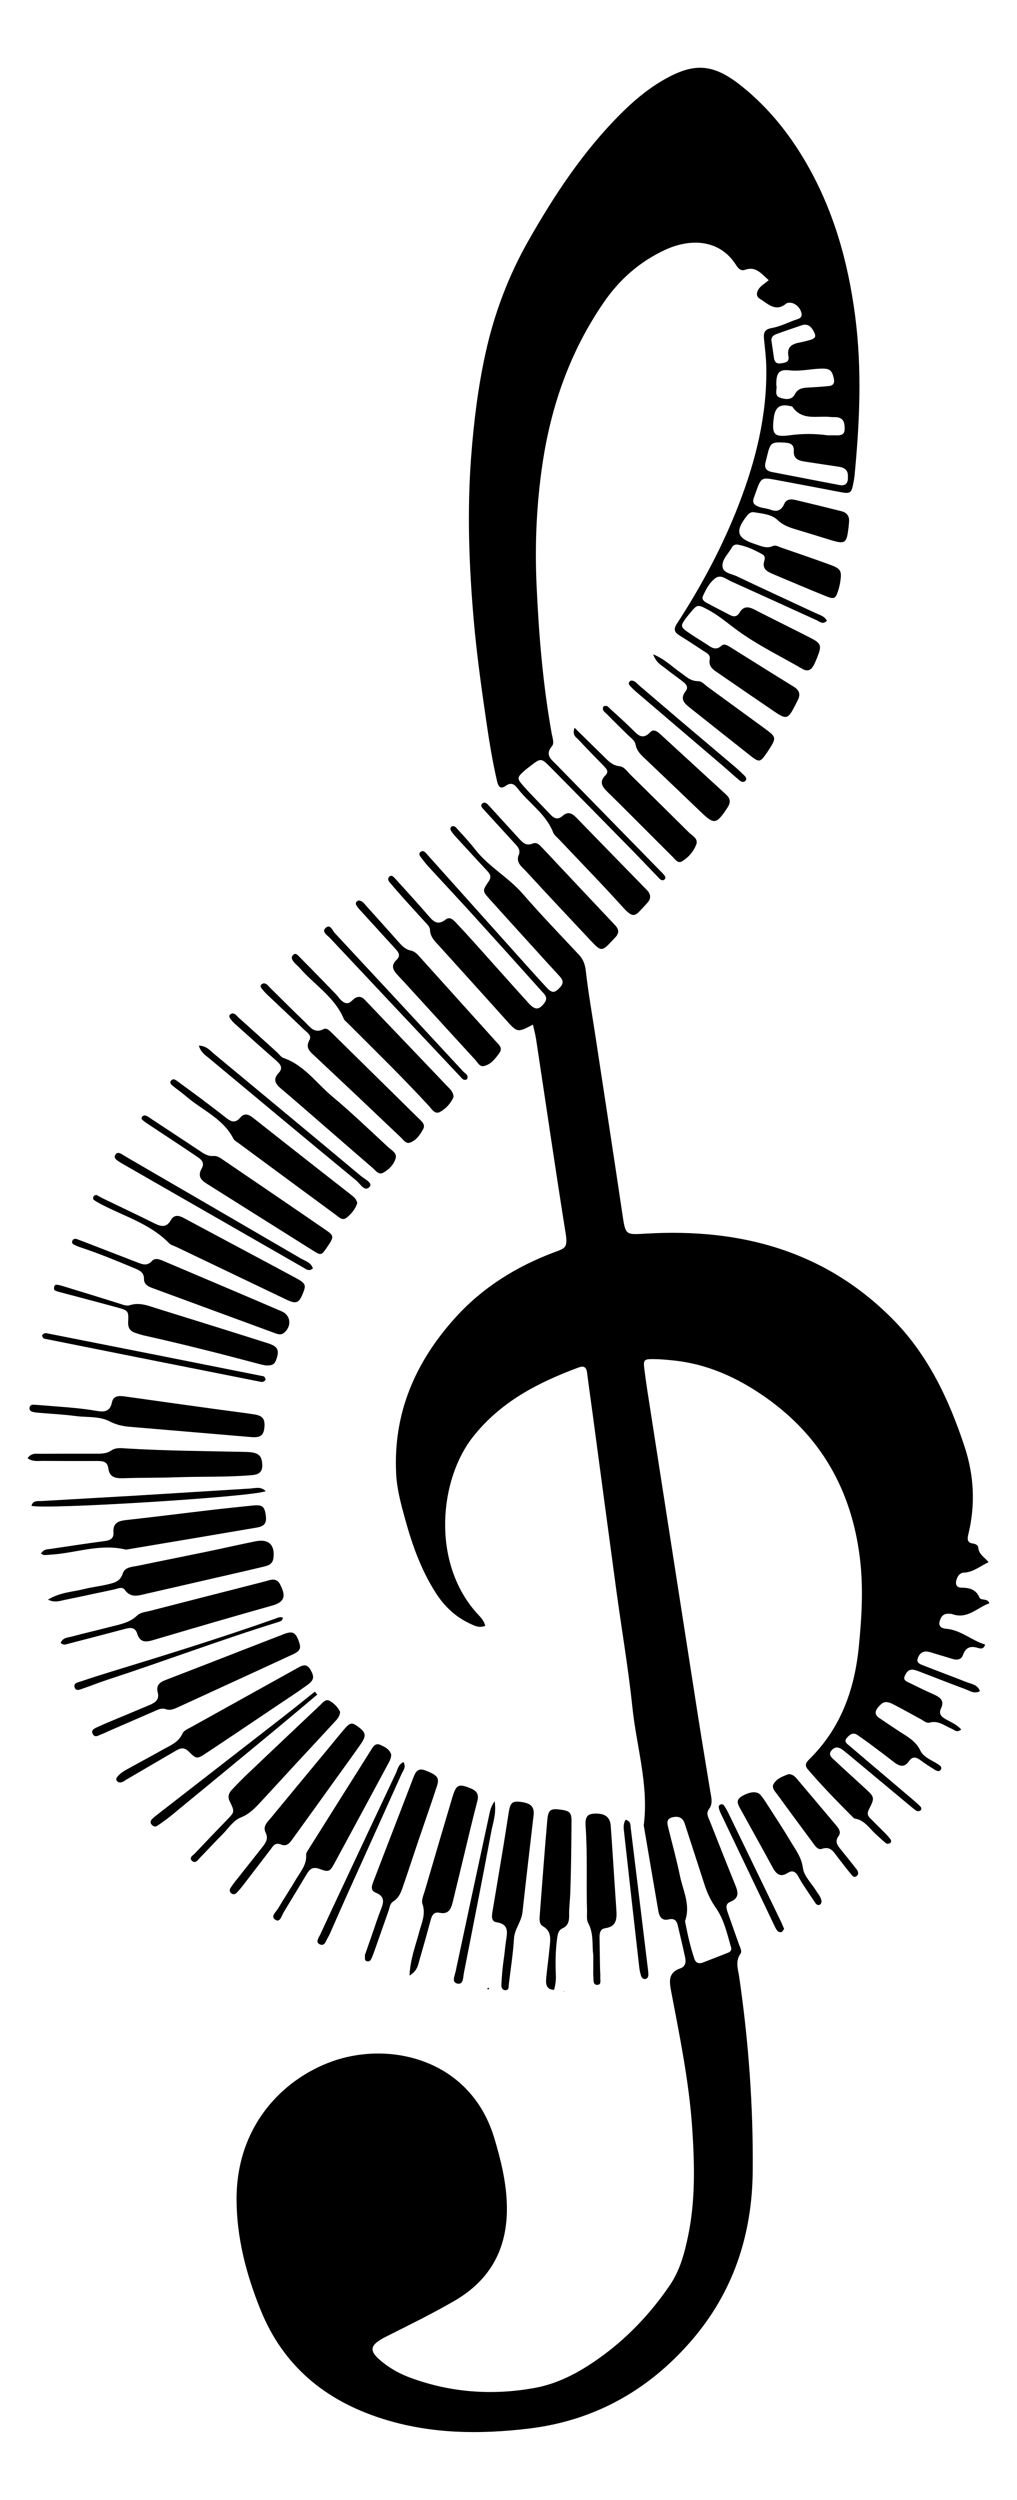 <?xml version="1.0" encoding="UTF-8"?>
<!DOCTYPE svg  PUBLIC '-//W3C//DTD SVG 1.1//EN'  'http://www.w3.org/Graphics/SVG/1.1/DTD/svg11.dtd'>
<svg enable-background="new 0 0 725.268 1781.977" version="1.1" viewBox="0 0 725.27 1782" xml:space="preserve" xmlns="http://www.w3.org/2000/svg">

	<path d="m705.05 1113.6c-6.158 2.859-10.993 7.187-17.677 7.458-2.601 0.105-4.123 1.982-4.995 4.312-1.269 3.391-0.805 6.392 3.38 6.417 5.768 0.034 10.245 1.234 12.812 7.129 1.007 2.312 5.373-0.01 7.043 3.96-8.739 3.069-15.576 11.617-26.509 7.766-0.912-0.321-1.978-0.265-2.974-0.276-3.734-0.044-5.272 2.509-6.067 5.555-0.973 3.73 1.956 4.93 4.54 5.133 10.628 0.836 18.242 8.391 27.941 11.257-1.019 3.462-3.342 2.977-4.959 2.473-5.302-1.651-8.855-0.666-10.871 5.054-1.186 3.365-4.32 3.719-7.573 2.7-4.131-1.295-8.282-2.529-12.437-3.749-1.913-0.562-3.832-1.317-5.789-1.474-3.567-0.285-5.61 2.109-6.496 5.108-0.909 3.077 1.953 3.96 4.007 4.77 10.22 4.029 20.536 7.819 30.749 11.867 3.501 1.387 7.923 1.65 9.652 6.507-4.094 2.195-7.275-0.308-10.438-1.469-10.315-3.786-20.53-7.848-30.792-11.779-1.864-0.714-3.733-1.473-5.665-1.939-3.776-0.91-5.643 1.757-6.777 4.518-1.272 3.094 1.764 3.9 3.709 4.873 5.658 2.831 11.364 5.576 17.138 8.159 4.416 1.975 7.723 4.344 5.103 9.821-1.962 4.102 0.329 6.105 3.538 7.913 3.64 2.051 7.633 3.683 10.842 7.17-3.093 2.695-4.825 0.312-6.648-0.42-5.124-2.059-9.537-6.212-15.88-4.449-2.269 0.63-4.34-1.401-6.375-2.49-6.46-3.459-12.828-7.093-19.343-10.443-5.451-2.804-7.587-2.162-11.149 2.202-2.448 3-2.123 5.386 1.008 7.494 4.696 3.162 9.381 6.343 14.121 9.438 5.788 3.779 11.821 6.796 15.16 13.82 2.202 4.633 8.048 6.727 12.514 9.621 1.375 0.89 3.163 1.933 2.059 3.817-1.097 1.872-2.982 1.001-4.383 0.123-3.386-2.123-6.791-4.246-9.976-6.65-3.107-2.345-5.808-3.158-8.383 0.582-3.443 5-7.079 3.484-10.958 0.446-5.769-4.517-11.654-8.887-17.527-13.269-2.668-1.991-5.425-3.863-8.141-5.789-3.381-2.398-5.722-0.221-7.704 2.055-2.341 2.687 0.297 4.201 1.959 5.619 14.706 12.542 29.468 25.018 44.2 37.529 2.029 1.723 4.04 3.474 5.954 5.322 0.995 0.96 1.651 2.332 0.229 3.353-0.626 0.449-2.059 0.482-2.705 0.06-1.94-1.268-3.693-2.828-5.483-4.318-14.342-11.939-28.676-23.888-43.015-35.831-1.024-0.853-2.077-1.671-3.106-2.518-2.806-2.309-5.847-3.804-8.768-0.521-3.016 3.39 0.261 5.515 2.282 7.428 7.016 6.641 14.247 13.054 21.327 19.627 7.1 6.592 7.186 6.692 2.823 15.352-1.324 2.628-0.774 4.386 1.044 6.199 3.537 3.529 7.109 7.025 10.612 10.588 1.384 1.407 2.735 2.876 3.881 4.474 0.574 0.8 0.519 2.134-0.436 2.66-0.731 0.403-2.146 0.568-2.693 0.131-2.589-2.067-4.984-4.377-7.447-6.6-4.618-4.169-7.982-10.025-14.919-11.082-0.309-0.047-0.646-0.239-0.87-0.464-11.284-11.326-22.507-22.713-32.86-34.914-2.267-2.671-0.937-4.756 1.206-6.864 22.502-22.123 32.369-49.737 35.393-80.515 2.09-21.27 3.342-42.419 0.633-63.782-6.076-47.921-27.815-86.288-67.65-114.1-19.718-13.769-41.012-23.457-65.182-25.949-4.634-0.478-9.293-0.924-13.944-0.968-7.125-0.067-7.663 0.393-6.807 7.292 1.27 10.241 2.938 20.434 4.524 30.635 11.204 72.059 22.404 144.12 33.667 216.17 2.829 18.1 5.879 36.166 8.835 54.247 0.694 4.245 2.041 8.519-0.985 12.488-2.261 2.965-0.461 5.722 0.619 8.451 6.002 15.18 11.968 30.376 18.114 45.498 2.102 5.172 3.123 9.464-3.582 12.131-3.663 1.457-2.771 4.759-1.704 7.75 2.685 7.529 5.28 15.09 8.001 22.606 0.801 2.213 2.312 4.787 0.99 6.686-3.781 5.431-1.676 10.854-0.874 16.362 6.679 45.9 10.075 92.027 9.663 138.43-0.406 45.649-13.939 86.702-44.052 121.34-30.679 35.287-69.186 56.782-116.06 62.349-35.059 4.164-69.768 3.754-103.84-7.024-40.717-12.88-70.849-37.508-87.068-77.746-10.166-25.222-17.013-51.243-17.083-78.601-0.134-52.236 32.662-85.516 67.632-98.247 41.843-15.234 99.323-1.563 116.15 54.415 4.717 15.689 8.606 31.515 8.991 47.965 0.697 29.824-11.019 52.819-37.295 68.062-15.874 9.209-32.312 17.269-48.686 25.491-12.76 6.407-12.957 10.53-1.27 19.411 5.621 4.271 11.83 7.549 18.394 9.969 28.803 10.617 58.429 12.725 88.512 7.309 16.669-3.001 31.389-10.874 45.143-20.528 20.419-14.331 37.357-32.131 51.385-52.671 7.268-10.641 10.525-22.982 13.097-35.394 5.185-25.026 4.597-50.332 2.952-75.656-2.165-33.336-8.884-65.984-15.112-98.693-1.369-7.19-2.003-13.273 6.591-16.188 3.422-1.161 4.164-4.239 3.489-7.413-1.661-7.814-3.53-15.584-5.361-23.36-0.809-3.435-2.611-5.07-6.492-4.12-4.802 1.176-6.642-1.997-7.334-6.013-3.508-20.342-6.947-40.697-10.41-61.047 3.724-28.578-5.155-55.985-8.066-83.932-2.897-27.813-7.648-55.43-11.422-83.155-5.703-41.9-11.26-83.82-16.888-125.73-1.329-9.898-2.772-19.782-3.998-29.693-0.485-3.918-2.145-5.343-5.986-3.917-29.059 10.785-55.882 24.516-75.683 49.833-23.437 29.966-29.5 88.113 2.286 124.53 2.471 2.831 5.7 5.441 6.72 9.871-4.576 1.747-7.828-0.179-11.027-1.672-10.254-4.785-18.111-12.269-24.195-21.75-10.38-16.174-16.775-34.024-21.828-52.381-2.911-10.576-5.864-21.171-6.454-32.266-2.313-43.513 13.635-80.107 42.329-111.81 19.408-21.446 43.336-36.243 70.228-46.38 7.68-2.895 9.998-2.906 8.302-13.495-7.372-46.031-14.059-92.171-21.049-138.26-0.532-3.507-1.49-6.948-2.289-10.594-11.179 5.878-11.085 5.793-19.636-3.754-15.561-17.372-31.249-34.631-46.876-51.943-3.101-3.435-6.689-6.519-6.899-11.754-0.098-2.439-2.094-4.103-3.644-5.824-4.903-5.444-9.896-10.808-14.786-16.264-3.556-3.967-7.029-8.011-10.488-12.064-0.926-1.085-1.23-2.605-0.3-3.649 1.611-1.808 3.048-0.323 4.116 0.854 7.831 8.631 15.695 17.236 23.336 26.034 3.69 4.248 6.77 8.35 13.042 3.392 2.972-2.35 5.61 0.551 7.657 2.722 4.799 5.091 9.504 10.272 14.178 15.478 12.465 13.883 24.823 27.864 37.376 41.668 4.556 5.011 7.389 4.636 11.112-0.342 2.939-3.93-0.022-6.21-2.139-8.572-16.231-18.109-32.499-36.186-48.85-54.187-10.3-11.34-20.778-22.519-31.139-33.803-1.8-1.961-3.508-4.022-5.09-6.161-1.105-1.495-3.227-3.428-0.953-5.043 1.999-1.42 3.536 0.789 4.86 2.268 19.999 22.329 39.993 44.662 60.004 66.981 8.228 9.176 16.408 18.398 24.778 27.443 4.037 4.363 5.909 4.062 9.709-0.07 2.621-2.85 2.199-5.139-0.236-7.765-6.57-7.085-13.042-14.262-19.536-21.418-10.075-11.102-20.167-22.19-30.193-33.336-5.422-6.029-5.6-6.239-0.993-12.939 2.752-4.002 0.315-6.041-1.966-8.507-7.008-7.58-14.01-15.167-20.981-22.781-1.345-1.469-2.678-2.985-3.754-4.649-0.733-1.133-0.904-2.721 0.63-3.387 0.676-0.294 2.106 0.093 2.634 0.676 4.691 5.184 9.526 10.272 13.806 15.786 9.645 12.427 23.778 19.916 34.033 31.761 12.86 14.854 26.561 28.982 39.976 43.352 3.069 3.287 4.381 6.764 4.912 11.441 1.763 15.534 4.501 30.958 6.853 46.426 6.406 42.138 12.91 84.261 19.155 126.42 2.366 15.977 2.052 15.346 17.612 14.462 66.41-3.775 126.36 12.038 174.65 60.404 25.516 25.56 40.564 57.329 51.793 91.293 6.896 20.859 7.87 41.582 2.732 62.758-0.803 3.309-0.912 6.004 3.469 6.53 1.753 0.211 3.489 1.239 3.634 2.953 0.402 4.769 4.55 6.894 7.39 10.335zm-216.53 255.89c1.721 8.959 3.686 18.042 6.669 26.869 1.079 3.194 3.478 3.68 6.424 2.519 5.868-2.311 11.74-4.613 17.624-6.88 1.856-0.715 2.639-2.064 2.11-3.882-2.786-9.572-4.973-19.66-10.644-27.778-3.736-5.348-6.311-10.744-8.242-16.74-4.687-14.554-9.443-29.085-14.153-43.632-1.402-4.33-4.469-5.466-8.598-4.547-4.903 1.091-3.851 4.563-3.043 7.864 2.764 11.302 5.912 22.524 8.235 33.914 2.151 10.549 7.758 20.78 3.618 32.291z"/>
	<path d="m589.69 442.51c-2.978 3.032-5.12 0.606-7.312-0.389-20.314-9.218-40.595-18.51-60.935-27.67-3.518-1.584-7.383-5.082-11.088-2.42-4.274 3.072-6.886 8.032-9.077 12.899-1.051 2.335 0.869 3.818 2.589 4.759 5.548 3.036 11.233 5.82 16.812 8.801 2.905 1.552 5.13 0.947 6.752-1.8 2.948-4.991 6.622-4.221 11.021-1.947 13.019 6.729 26.211 13.124 39.247 19.82 8.069 4.144 8.463 5.549 5.075 14.12-0.734 1.856-1.515 3.705-2.44 5.471-1.811 3.457-4.26 4.9-8.108 2.666-15.265-8.862-31.322-16.611-45.564-26.881-7.174-5.173-13.877-11.096-21.775-15.295-7.544-4.011-7.598-3.909-13.076 2.751-0.635 0.772-1.301 1.521-1.902 2.318-4.981 6.607-4.971 7.035 1.612 11.572 3.837 2.645 7.83 5.064 11.77 7.557 3.55 2.246 6.748 5.62 11.389 1.338 1.791-1.652 4.436 0.073 6.445 1.328 14.973 9.352 29.899 18.78 44.937 28.026 4.337 2.666 4.966 5.864 2.61 10.064-0.488 0.87-0.882 1.793-1.334 2.684-5.438 10.725-6.309 10.971-16.025 4.334-12.929-8.832-25.866-17.653-38.748-26.554-3.51-2.425-7.5-4.544-6.426-10.137 0.621-3.235-2.316-4.497-4.507-5.936-5.568-3.657-11.128-7.332-16.789-10.841-3.711-2.3-4.883-4.288-2.027-8.678 17.476-26.861 32.553-55.06 44.101-84.968 12.194-31.581 20.268-64.137 19.546-98.331-0.14-6.642-1.023-13.271-1.645-19.899-0.395-4.205 0.536-6.564 5.531-7.432 5.492-0.954 10.72-3.514 16.01-5.514 2.631-0.995 6.412-1.285 5.05-5.763-1.381-4.538-5.856-7.527-9.671-6.629-0.321 0.075-0.684 0.16-0.924 0.363-7.672 6.497-13.116 0.254-18.985-3.347-3.101-1.903-2.028-5.029-0.775-6.931 1.562-2.37 4.354-3.928 7.162-6.299-5.495-4.824-9.284-10.122-16.933-7.382-3.147 1.127-5.053-1.339-6.464-3.558-11.416-17.946-32.037-19.285-50.686-10.578-17.922 8.368-32.228 20.908-43.471 37.233-24.118 35.021-37.726 73.984-43.87 115.74-4.177 28.393-5.439 56.896-4.153 85.65 1.595 35.66 4.525 71.104 10.828 106.25 0.523 2.914 1.987 6.651 0.185 8.783-5.304 6.276-0.519 9.471 3.131 13.205 24.444 25.008 48.9 50.006 73.349 75.01 1.163 1.189 2.373 2.341 3.435 3.615 0.879 1.055 1.529 2.419 0.086 3.422-1.278 0.889-2.495 0.118-3.463-0.886-6.935-7.191-13.808-14.443-20.805-21.574-18.897-19.259-37.806-38.507-56.795-57.676-6.743-6.807-6.856-6.699-14.638-0.703-1.319 1.016-2.667 2.006-3.909 3.111-5.236 4.658-5.573 5.478-1.146 10.483 6.393 7.229 13.274 14.026 19.9 21.052 2.738 2.904 5.41 3.432 8.587 0.567 3.542-3.193 6.615-1.74 9.525 1.255 16.715 17.203 33.449 34.389 50.231 51.526 3.141 3.207 3.412 6.27 0.297 9.561-0.687 0.725-1.323 1.499-2.011 2.222-6.237 6.557-7.223 9.571-15.313 0.593-14.711-16.326-30.096-32.046-45.182-48.036-1.596-1.692-3.709-3.248-4.504-5.288-5.162-13.25-17.29-20.771-25.473-31.506-2.362-3.099-4.768-4.189-8.396-1.56-3.805 2.758-5.275 0.08-6.068-3.323-3.328-14.284-5.645-28.753-7.759-43.25-3.507-24.049-6.862-48.119-8.954-72.347-3.329-38.543-4.709-77.088-1.778-115.75 1.892-24.95 4.925-49.695 10.326-74.13 6.224-28.159 16.287-54.838 30.558-79.945 18.502-32.552 39.027-63.607 65.639-90.244 8.976-8.985 18.597-17.176 29.586-23.654 22.919-13.512 36.594-12.535 57.43 4.312 18.093 14.629 32.524 32.421 44.316 52.367 20.339 34.402 30.937 71.928 36.042 111.35 4.915 37.951 3.162 75.78-0.496 113.64-0.096 0.993-0.255 1.983-0.435 2.965-1.861 10.152-1.858 10.076-12.377 8.033-14.699-2.856-29.418-5.607-44.14-8.339-9.111-1.691-9.689-1.306-12.977 7.649-0.689 1.875-1.357 3.758-1.994 5.651-0.569 1.688-0.538 3.405 0.94 4.551 3.304 2.562 7.612 2.196 11.333 3.632 4.484 1.73 7.603 0.258 9.576-4.273 1.469-3.372 4.712-3.501 7.755-2.785 11.019 2.592 22.008 5.315 32.992 8.056 4.258 1.062 5.903 3.971 5.384 8.236-0.121 0.991-0.153 1.993-0.269 2.985-1.396 11.929-2.33 12.548-13.621 9.078-7.958-2.446-15.909-4.916-23.883-7.309-4.785-1.436-9.282-2.965-13.14-6.665-4.481-4.297-10.9-4.543-16.766-5.587-2.133-0.379-3.698 0.765-5.066 2.487-8.728 10.985-7.33 16.073 5.876 20.247 4.034 1.275 8.02 3.444 12.552 1.349 1.935-0.894 3.906 0.398 5.758 1.038 11.644 4.024 23.308 7.997 34.878 12.227 7.953 2.908 8.697 4.414 7.395 12.621-0.312 1.967-0.796 3.925-1.402 5.824-1.856 5.822-2.769 6.437-8.671 4.064-12.666-5.094-25.213-10.484-37.804-15.765-4.199-1.761-8.044-3.736-6.203-9.509 0.524-1.643 0.464-3.525-1.204-4.463-5.523-3.108-11.234-5.83-17.535-7.007-1.781-0.333-3.448 0.245-4.308 1.826-2.514 4.62-7.442 8.783-6.755 14.036 0.576 4.409 6.606 4.954 10.37 6.751 18.627 8.895 37.406 17.47 56.107 26.209 2.863 1.339 6.239 2.097 7.92 5.411zm14.965-102.53c0.349-4.334-1.924-6.592-6.241-7.226-8.228-1.208-16.442-2.502-24.667-3.732-4.295-0.642-7.967-2.013-7.646-7.315 0.31-5.125-2.701-5.993-6.896-6.211-9.023-0.468-9.873 0.063-12.072 9.2-0.39 1.619-0.77 3.24-1.191 4.851-1.081 4.142 0.654 6.204 4.737 6.978 16.011 3.034 31.99 6.236 48.006 9.241 4.225 0.793 6.285-1.296 5.97-5.787zm-14.271-29.648c1.81 0 3.801-0.054 5.788 0.012 3.265 0.109 6.199-0.342 6.192-4.495-0.007-3.728-0.295-7.54-5.104-8.355-1.619-0.274-3.318-0.038-4.956-0.232-9.397-1.115-20.185 2.944-27.186-7.258-0.288-0.42-1.21-0.432-1.849-0.579-6.992-1.615-10.496 0.926-11.429 8.276-1.521 11.983-0.056 14.118 11.705 12.545 8.993-1.202 17.771-1.153 26.84 0.087zm-36.754-35.857c0.853 2.831-1.956 7.633 2.846 9.099 3.566 1.089 8.084 2.011 10.512-2.712 1.986-3.865 5.436-4.402 9.23-4.592 4.967-0.248 9.934-0.6 14.884-1.08 3.466-0.336 4.224-2.444 3.485-5.657-1.303-5.658-3.011-6.914-8.839-6.772-7.575 0.184-14.95 2.102-22.721 1.236-7.649-0.853-9.51 1.865-9.396 10.478zm-3.422-31.226c0.578 3.945 1.172 7.888 1.727 11.836 0.378 2.687 1.631 4.36 4.595 3.971 3.021-0.396 6.586-0.713 5.752-5.029-1.324-6.848 2.621-8.859 8.112-9.904 2.286-0.435 4.561-0.971 6.8-1.605 4.694-1.328 5.151-2.722 2.734-6.933-1.887-3.288-4.353-4.999-8.202-3.691-5.984 2.034-11.976 4.052-17.912 6.219-2.277 0.831-4.142 2.245-3.606 5.137z"/>
	<path d="m34.202 1140.3c8.766-5.316 17.826-5.499 26.263-7.641 5.138-1.304 10.469-1.84 15.628-3.076 4.739-1.135 9.54-1.814 11.469-7.954 1.465-4.663 6.882-4.639 11.014-5.506 16.582-3.475 33.205-6.752 49.794-10.189 11.384-2.358 22.713-4.986 34.114-7.255 9.221-1.836 13.802 2.821 12.469 12.209-0.671 4.725-4.52 5.336-8.01 6.173-11.631 2.788-23.3 5.416-34.956 8.098-15.865 3.651-31.725 7.324-47.601 10.927-5.443 1.235-10.98 3.38-15.357-2.689-1.943-2.695-4.923-0.92-7.429-0.393-11.702 2.459-23.375 5.061-35.099 7.409-3.612 0.723-7.38 2.364-12.301-0.114z"/>
	<path d="m41.697 1002.7c8.948 0.682 17.874 1.454 26.74 2.981 5.017 0.864 9.922 1.265 11.363-5.879 1.04-5.156 5.295-4.912 9.578-4.3 22.358 3.195 44.734 6.261 67.107 9.353 8.221 1.136 16.465 2.117 24.668 3.364 6.206 0.943 7.972 3.351 7.399 9.357-0.548 5.748-2.844 7.409-9.63 6.838-28.798-2.426-57.596-4.869-86.392-7.313-4.974-0.422-9.627-1.417-14.249-3.826-7.52-3.921-16.204-2.771-24.368-3.852-8.877-1.175-17.854-1.588-26.786-2.363-1.317-0.114-2.653-0.272-3.921-0.625-1.353-0.376-2.327-1.281-2.161-2.854 0.17-1.617 1.426-2.323 2.772-2.241 5.966 0.363 11.922 0.891 17.881 1.36z"/>
	<path d="m19.659 1039.5c2.706-4.04 6.258-3.122 9.34-3.149 12.965-0.113 25.931-0.096 38.897-0.094 3.991 6e-4 7.926 0.195 11.5-2.283 3.217-2.23 7.073-1.669 10.678-1.448 27.885 1.709 55.813 1.836 83.728 2.458 1.993 0.044 4.007 0.069 5.968 0.377 5.258 0.826 7.075 3.224 7.256 8.86 0.164 5.079-2.372 6.91-7.23 7.331-17.912 1.553-35.875 0.882-53.806 1.527-12.622 0.454-25.267 0.234-37.889 0.68-5.613 0.198-10.012-0.513-10.868-7.137-0.644-4.983-4.278-5.152-8.146-5.144-12.967 0.029-25.935 0.039-38.901-0.072-3.244-0.028-6.671 0.755-10.527-1.905z"/>
	<path d="m43.275 1171.2c1.514-3.929 4.934-3.768 7.622-4.493 8.991-2.424 18.083-4.475 27.089-6.846 6.989-1.84 14.222-2.81 19.912-8.332 2.144-2.08 6.085-2.446 9.29-3.272 27.079-6.982 54.175-13.902 81.274-20.805 4.067-1.036 8.587-3.452 11.339 2.092 3.263 6.575 4.798 12.047-5.633 14.978-28.518 8.014-56.952 16.331-85.355 24.746-5.328 1.578-9.122 1.269-10.942-4.651-1.482-4.823-4.893-4.473-8.806-3.425-13.503 3.616-27.041 7.101-40.572 10.611-1.55 0.402-3.161 1.243-5.218-0.603z"/>
	<path d="m118.28 1218.4c-3.271-1.058-5.613 0.332-8.05 1.395-10.967 4.785-21.949 9.533-32.923 14.301-1.525 0.663-2.989 1.497-4.559 2.015-2.297 0.756-5.199 3.273-6.752-0.353-1.217-2.84 1.884-3.843 3.908-4.788 3.913-1.826 7.911-3.473 11.895-5.146 8.274-3.474 16.574-6.889 24.84-10.383 3.895-1.646 7.195-3.762 5.852-8.907-1.272-4.874 1.073-7.21 5.492-8.907 28.239-10.84 56.384-21.928 84.611-32.801 5.887-2.267 7.99-1.176 10.128 4.18 2.264 5.673 1.737 7.714-3.791 10.276-27.449 12.723-54.97 25.29-82.457 37.931-2.789 1.283-5.573 2.234-8.193 1.185z"/>
	<path d="m165.6 722.42c2.13-0.132 3.248 1.815 4.652 3.066 9.189 8.187 18.283 16.479 27.407 24.739 1.478 1.338 2.724 3.334 4.455 3.931 14.828 5.109 23.526 17.996 34.847 27.464 13.769 11.516 26.74 23.992 39.927 36.191 2.32 2.147 6.324 4.053 5.291 7.799-1.252 4.54-4.789 8.098-8.869 10.365-3.286 1.826-5.413-1.542-7.576-3.408-13.605-11.732-27.135-23.551-40.707-35.321-8.043-6.976-16.061-13.982-24.201-20.844-3.982-3.357-6.731-6.593-2.127-11.526 3.574-3.828 1.022-6.426-2-9.073-9.756-8.543-19.421-17.192-29.063-25.865-1.453-1.307-2.817-2.827-3.808-4.495-0.787-1.324 0.021-2.508 1.773-3.024z"/>
	<path d="m68.951 851.89c1.307 0.717 2.727 1.58 4.217 2.3 12.265 5.929 24.595 11.729 36.792 17.796 4.661 2.319 8.601 3.504 11.796-2.104 2.331-4.091 5.557-3.648 9.344-1.611 26.628 14.328 53.366 28.45 79.978 42.807 6.98 3.765 7.291 5.029 5.007 10.733-2.896 7.23-4.817 7.987-11.973 4.567-26.082-12.463-52.154-24.946-78.227-37.427-1.798-0.861-3.99-1.361-5.299-2.708-13.871-14.273-32.933-19.396-49.744-28.47-1.427-0.77-2.842-1.598-4.118-2.586-0.35-0.271-0.381-1.289-0.197-1.843 0.323-0.974 1.15-1.503 2.425-1.454z"/>
	<path d="m189.35 973.34c-1.001-0.218-2.64-0.506-4.241-0.933-27.311-7.276-54.699-14.234-82.29-20.377-1.944-0.433-3.836-1.1-5.75-1.666-3.99-1.18-5.893-3.432-5.673-8.006 0.38-7.889-9e-4 -8.197-7.379-10.221-13.468-3.693-26.985-7.206-40.476-10.816-1.579-0.422-3.229-0.794-4.617-1.589-0.474-0.272-0.423-1.8-0.268-2.695 0.086-0.496 0.897-1.238 1.361-1.224 1.277 0.039 2.578 0.306 3.808 0.682 13.67 4.181 27.341 8.358 40.977 12.647 2.571 0.809 5.323 2.072 7.765 1.277 6.948-2.261 13.123 0.399 19.399 2.345 26.362 8.171 52.706 16.399 79.011 24.752 7.033 2.233 8.267 4.723 6.329 10.82-1.347 4.237-2.772 5.218-7.955 5.004z"/>
	<path d="m29.193 1107.6c1.849-3.434 4.722-3.128 7.24-3.503 12.797-1.91 25.586-3.892 38.413-5.572 3.938-0.516 6.373-1.942 6.066-6.135-0.496-6.783 3.528-8.214 9.207-8.839 20.466-2.253 40.894-4.86 61.345-7.255 9.56-1.12 19.139-2.079 28.713-3.079 6.504-0.679 8.278 0.492 9.211 5.956 1.077 6.308-0.339 8.75-6.524 9.81-30.445 5.214-60.913 10.29-91.374 15.41-0.654 0.11-1.365 0.349-1.971 0.203-18.013-4.343-35.26 2.427-52.888 3.615-1.653 0.112-3.304 0.314-4.958 0.325-0.597 0.004-1.196-0.432-2.479-0.936z"/>
	<path d="m254.76 857.76c-1.371 4.112-4.12 7.514-7.491 10.216-3.119 2.5-5.579-0.332-7.904-2.041-23.085-16.971-46.14-33.982-69.19-51-1.336-0.987-3.049-1.881-3.749-3.247-7.399-14.441-22.373-20.36-33.799-30.248-3.017-2.611-6.347-4.858-9.437-7.39-1.257-1.03-2.663-2.384-0.847-4.06 1.165-1.075 2.447-0.5 3.582 0.334 5.906 4.341 11.848 8.634 17.711 13.033 5.862 4.399 11.697 8.837 17.442 13.387 3.487 2.761 6.558 4.31 10.203 0.005 3.624-4.279 7.03-1.629 10.338 0.985 14.9 11.776 29.838 23.504 44.775 35.234 7.861 6.173 15.751 12.309 23.619 18.474 2.095 1.642 4.326 3.199 4.747 6.319z"/>
	<path d="m54.372 883.11c1.832 0.695 4.307 1.62 6.771 2.572 12.384 4.788 24.756 9.608 37.154 14.362 3.431 1.316 6.709 2.534 9.945-1.036 2.363-2.606 5.519-1.291 8.351-0.087 28.123 11.957 56.289 23.816 84.354 35.909 6.508 2.804 7.171 10.598 1.726 15.183-2.113 1.779-4.246 1.201-6.529 0.359-28.986-10.681-57.994-21.304-86.974-32.003-3.126-1.154-6.502-2.518-6.475-6.629 0.031-4.626-2.936-6.047-6.543-7.56-12.561-5.269-25.141-10.467-38.078-14.76-1.879-0.624-3.747-1.34-5.507-2.236-0.839-0.427-1.48-1.38-1.042-2.506 0.369-0.949 0.955-1.711 2.847-1.57z"/>
	<path d="m255.8 641.89c2.723 0.311 3.796 2.106 5.111 3.569 7.548 8.403 15.119 16.785 22.614 25.235 2.664 3.003 5.192 6.054 9.435 6.913 3.142 0.636 5.06 3.075 7.054 5.282 17.811 19.726 35.599 39.472 53.379 59.226 2.177 2.419 5.426 4.82 2.752 8.502-2.902 3.997-6.032 8.256-11.186 9.343-2.923 0.616-4.363-2.626-6.097-4.51-12.822-13.936-25.568-27.941-38.346-41.918-5.604-6.129-11.176-12.288-16.858-18.343-3.306-3.523-5.232-6.833-0.809-11.014 3.498-3.306 0.767-5.991-1.494-8.479-7.593-8.36-15.235-16.674-22.83-25.033-1.554-1.71-3.262-3.376-4.386-5.354-1.043-1.834 0.278-2.962 1.66-3.418z"/>
	<path d="m323.49 781.79c-1.781 4.481-5.181 8.249-9.47 10.735-3.902 2.261-6.04-1.868-8.097-4.097-18.76-20.322-38.51-39.664-58.085-59.181-0.942-0.94-2.188-1.792-2.669-2.945-6.412-15.368-20.576-23.995-31.031-35.835-1.32-1.495-2.895-2.764-4.21-4.262-1.333-1.519-2.744-3.45-1.074-5.274 2.046-2.235 3.587 0.084 4.874 1.365 5.428 5.405 10.755 10.912 16.104 16.397 3.253 3.337 6.465 6.714 9.721 10.048 2.079 2.128 3.558 5.034 6.466 6.116 3.57 1.328 5.112-2.391 7.67-3.634 2.504-1.218 4.522-0.484 6.301 1.333 2.563 2.619 5.066 5.295 7.598 7.944 17.027 17.821 34.071 35.626 51.06 53.484 2.027 2.131 4.492 4.073 4.844 7.807z"/>
	<path d="m187.66 701.05c2.318-0.351 3.405 1.558 4.781 2.91 8.302 8.161 16.494 16.437 24.913 24.475 3.631 3.467 6.689 8.672 13.392 5.172 2.231-1.165 4.297 1.119 5.968 2.763 20.634 20.296 41.268 40.592 61.877 60.913 2.103 2.073 4.987 4.235 3.182 7.607-2.195 4.102-5.031 8.171-9.596 9.691-2.697 0.898-4.621-2.167-6.502-3.936-10.178-9.573-20.251-19.257-30.405-28.855-10.153-9.598-20.361-19.137-30.54-28.707-3.381-3.179-7.286-5.881-4.034-11.72 1.845-3.313-1.779-5.385-3.803-7.342-8.603-8.325-17.39-16.459-26.058-24.718-1.673-1.594-3.277-3.319-4.604-5.2-0.926-1.312-0.148-2.461 1.429-3.053z"/>
	<path d="m102.82 795.1c2.134 0.111 3.612 1.554 5.253 2.633 11.107 7.299 22.21 14.605 33.288 21.95 3.318 2.2 6.4 4.756 10.818 4.36 2.821-0.253 5.05 1.482 7.239 2.973 24.448 16.65 48.918 33.267 73.279 50.043 5.662 3.899 5.506 4.822 0.483 12.129-3.992 5.806-4.096 5.972-10.18 2.162-25.066-15.7-50.044-31.542-75.104-47.251-4.407-2.763-7.283-5.464-4.029-11.187 2.803-4.931-1.643-7.217-4.835-9.377-11.284-7.635-22.701-15.071-34.05-22.61-1.356-0.901-2.671-1.896-3.849-3.012-0.285-0.27-0.141-1.305 0.148-1.78 0.291-0.478 1.008-0.698 1.54-1.031z"/>
	<path d="m85.045 1270.6c-2.084-0.708-2.716-2.197-1.519-3.81 2.227-3.002 5.575-4.685 8.764-6.46 7.845-4.366 15.795-8.544 23.597-12.982 5.381-3.061 11.428-5.172 14.292-11.691 0.909-2.069 4.037-3.315 6.338-4.598 24.976-13.92 49.995-27.763 74.988-41.654 3.624-2.014 7.054-4.251 10.011 1.048 2.74 4.91 2.562 7.161-2.489 10.818-6.731 4.873-13.713 9.404-20.614 14.04-17.114 11.499-34.202 23.04-51.39 34.427-6.445 4.27-6.885 4.421-12.508-1.212-3.669-3.676-6.502-2.034-9.69-0.187-11.503 6.665-22.965 13.4-34.439 20.115-1.691 0.989-3.195 2.442-5.34 2.146z"/>
	<path d="m199.99 1314.7c-4.166-1.422-5.521 1.742-7.282 4.023-6.515 8.434-12.951 16.929-19.46 25.368-1.419 1.84-2.947 3.61-4.564 5.277-0.99 1.02-2.383 1.27-3.597 0.383-1.168-0.854-1.639-2.223-0.906-3.505 0.983-1.719 2.194-3.323 3.423-4.884 6.39-8.112 12.828-16.186 19.226-24.292 2.507-3.176 4.831-6.184 2.558-10.787-2.204-4.462 1.429-7.512 3.899-10.518 13.325-16.214 26.75-32.346 40.134-48.512 3.824-4.62 7.572-9.304 11.454-13.874 4.781-5.63 5.941-5.85 10.538-2.456 5.582 4.12 6.015 6.387 1.79 12.44-5.91 8.466-12.006 16.803-18.033 25.187-9.918 13.795-19.814 27.607-29.794 41.358-2.32 3.196-4.491 7.094-9.384 4.793z"/>
	<path d="m242.54 1220.3c-0.234 3.682-2.599 5.736-4.564 7.882-9.44 10.318-19.014 20.513-28.509 30.781-7.686 8.312-15.286 16.705-23.005 24.986-4.278 4.589-8.381 9.123-14.651 11.607-5.576 2.208-8.915 7.847-13.139 12.067-5.417 5.412-10.586 11.071-15.939 16.548-1.53 1.565-3.269 4.501-5.637 2.493-2.797-2.372 0.544-4.017 1.939-5.5 7.526-8.002 15.147-15.916 22.782-23.814 5.471-5.659 5.685-5.716 2.053-13.121-1.631-3.326-0.821-5.871 1.311-8.171 3.844-4.146 7.826-8.176 11.923-12.074 17.13-16.295 34.319-32.528 51.502-48.768 1.886-1.782 3.707-4.448 6.756-2.621 3.149 1.887 5.654 4.574 7.178 7.704z"/>
	<path d="m260.21 1393.7c1.878-5.373 3.849-11.008 5.816-16.645 1.751-5.016 3.34-10.095 5.288-15.033 2.078-5.266 3.925-9.919-3.491-12.891-4.221-1.692-2.407-5.58-1.228-8.678 4.253-11.174 8.571-22.324 12.87-33.481 5.135-13.327 10.316-26.636 15.391-39.986 1.591-4.185 3.366-6.964 8.742-4.83 8.09 3.211 9.97 5.029 8.048 10.927-4.322 13.262-8.989 26.41-13.467 39.621-3.412 10.064-6.682 20.176-10.151 30.22-1.613 4.669-2.893 9.562-7.549 12.51-2.437 1.543-2.608 4.518-3.485 6.989-3.22 9.071-6.389 18.16-9.592 27.238-0.663 1.879-1.307 3.772-2.109 5.593-0.65 1.476-1.335 3.338-3.416 2.884-2.306-0.503-1.419-2.558-1.666-4.436z"/>
	<path d="m292.03 1408.3c0.592-12.013 4.336-21.26 6.837-30.762 1.751-6.653 4.947-12.896 2.408-20.324-0.924-2.704 0.841-6.472 1.766-9.642 6.427-22.032 12.93-44.041 19.462-66.042 2.845-9.582 4.449-10.232 13.246-6.651 4.523 1.841 5.885 4.468 4.604 9.305-3.32 12.537-6.242 25.18-9.299 37.786-2.743 11.31-5.425 22.635-8.193 33.939-1.187 4.846-2.941 8.986-9.377 7.611-3.717-0.794-5.346 1.499-6.244 4.821-2.6 9.62-5.278 19.221-8.063 28.789-1.056 3.627-1.457 7.747-7.147 11.17z"/>
	<path d="m278.99 1250.9c-0.073 2.741-1.288 4.745-2.389 6.789-12.626 23.42-25.208 46.865-37.913 70.242-3.448 6.343-4.109 6.845-10.911 4.308-4.666-1.74-6.854 0.069-8.925 3.506-5.491 9.116-10.929 18.264-16.489 27.338-1.456 2.377-2.544 7.302-5.57 5.679-4.41-2.365-0.063-5.63 1.441-8.165 4.239-7.146 8.811-14.094 13.05-21.24 3.158-5.324 7.543-10.147 7.03-17.105-0.106-1.435 1.158-3.072 2.032-4.463 14.685-23.379 29.405-46.736 44.129-70.091 1.606-2.548 3.167-5.566 6.956-3.778 3.268 1.543 6.638 3.2 7.559 6.98z"/>
	<path d="m369.6 610.22c2.294-4.417-0.66-6.944-3.142-9.649-7.192-7.839-14.394-15.671-21.535-23.557-1.04-1.148-2.662-2.632-0.999-4.197 1.535-1.444 3.181-0.199 4.298 1.01 7.214 7.816 14.341 15.712 21.529 23.553 2.717 2.964 5.279 6.006 10.182 3.933 2.92-1.235 4.973 1.125 6.802 3.068 17.322 18.398 34.59 36.846 51.954 55.204 2.86 3.023 2.902 5.723 0.095 8.636-0.692 0.718-1.359 1.46-2.039 2.19-7.454 7.999-7.976 8.082-15.38 0.215-15.494-16.463-30.959-32.956-46.27-49.588-2.765-3.004-6.883-5.696-5.496-10.819z"/>
	<path d="m380.54 1293.9c-2.665 23.099-5.423 46.187-7.936 69.303-0.731 6.719-5.65 11.813-6.069 18.776-0.655 10.917-2.393 21.77-3.685 32.648-0.186 1.566 0.27 3.724-1.909 4.042-2.683 0.392-3.482-1.952-3.385-3.846 0.308-5.958 0.747-11.936 1.64-17.83 0.697-4.603 1.017-9.248 1.722-13.814 0.99-6.41 1.824-11.563-7.034-12.944-3.977-0.62-3.067-5.228-2.512-8.55 2.629-15.73 5.281-31.456 7.876-47.192 1.242-7.536 2.342-15.095 3.567-22.634 1.094-6.738 2.541-8.037 8.025-7.431 7.638 0.844 10.286 3.375 9.7 9.473z"/>
	<path d="m395.17 1418.5c-5.766-0.272-6.045-4.305-5.636-8.534 0.705-7.289 1.71-14.55 2.425-21.838 0.551-5.611 1.583-11.351-4.766-14.98-2.576-1.472-2.53-4.534-2.321-7.238 1.77-22.895 3.433-45.8 5.453-68.674 0.644-7.29 2.494-8.262 9.855-7.174 6.126 0.905 7.449 2.108 7.402 8.359-0.129 16.978-0.291 33.961-0.881 50.926-0.184 5.297-0.943 10.588-0.818 15.928 0.089 3.823-0.614 7.429-4.551 9.232-3.295 1.509-3.612 4.377-4.032 7.42-1.188 8.6-1.273 17.248-0.902 25.876 0.162 3.756-0.247 7.279-1.331 10.801l0.105-0.102z"/>
	<path d="m409.75 518.79c7.405 7.286 13.924 13.766 20.522 20.165 3.295 3.196 6.229 6.739 11.486 7.239 3.415 0.325 5.388 3.649 7.735 5.96 13.962 13.749 27.936 27.486 41.834 41.298 2.456 2.441 6.873 4.346 5.148 8.727-1.956 4.968-5.576 9.155-10.192 11.87-2.85 1.676-4.762-1.406-6.575-3.208-9.661-9.599-19.253-19.267-28.889-28.892-5.875-5.869-11.743-11.746-17.694-17.536-3.712-3.612-6.029-7.131-1.327-11.758 2.69-2.647 0.581-4.763-1.34-6.745-6.011-6.199-12.071-12.352-17.961-18.664-1.639-1.756-4.636-3.023-2.747-8.458z"/>
	<path d="m430.34 503.62c2.576-1.36 3.778 0.755 5.124 1.966 5.191 4.67 10.375 9.359 15.342 14.263 3.94 3.89 7.322 8.1 12.988 2.015 2.212-2.375 4.942-0.493 7.011 1.406 15.679 14.394 31.344 28.806 47.041 43.18 3.292 3.015 3.244 5.847 0.754 9.573-7.833 11.724-9.254 11.983-19.065 2.552-12.947-12.446-25.969-24.813-38.964-37.209-3.125-2.981-6.407-5.773-7.273-10.415-0.586-3.14-3.327-4.852-5.449-6.937-4.981-4.895-10.009-9.747-14.869-14.76-1.448-1.494-4.003-2.772-2.639-5.634z"/>
	<path d="m423.09 1393.6c-1.033-6.49 0.576-14.972-3.642-22.779-1.293-2.394-0.719-5.853-0.811-8.831-0.616-19.946 0.419-39.915-1.001-59.856-0.493-6.923 1.18-9 6.068-9.269 7.483-0.411 11.379 2.242 11.841 8.674 1.43 19.903 2.619 39.823 3.999 59.73 0.443 6.394 0.341 12.062-8.017 13.28-3.71 0.541-4.026 3.894-3.967 7.059 0.136 7.312 0.228 14.624 0.358 21.936 0.035 1.995 0.293 3.998 0.174 5.981-0.125 2.097 1.057 5.545-2.417 5.385-2.937-0.135-2.3-3.527-2.523-5.705-0.202-1.975-0.059-3.986-0.062-5.981-0.004-2.66-9e-4 -5.32-9e-4 -9.623z"/>
	<path d="m465.79 466.42c8.541 3.605 13.354 8.745 18.978 12.63 4.042 2.793 7.458 6.567 13.062 6.525 2.722-0.021 4.622 2.452 6.759 4.008 13.722 9.993 27.446 19.983 41.146 30.007 7.835 5.733 7.949 6.416 2.902 14.379-0.534 0.843-1.073 1.685-1.642 2.505-4.956 7.143-5.455 7.283-12.272 1.912-14.12-11.124-28.16-22.35-42.263-33.495-4.132-3.266-8.03-6.387-3.485-12.216 2.186-2.804 0.31-5.018-1.924-6.746-4.208-3.256-8.586-6.296-12.733-9.626-2.754-2.212-6.31-3.743-8.528-9.883z"/>
	<path d="m585.89 1355.8c-0.293 0.633-0.408 1.449-0.866 1.764-1.326 0.911-2.648 0.309-3.414-0.801-3.21-4.655-6.316-9.382-9.403-14.12-1.089-1.671-2.041-3.433-3.011-5.179-1.708-3.074-4.026-4.553-7.32-2.409-5.533 3.601-8.393 0.741-10.964-3.997-7.623-14.044-15.402-28.005-23.141-41.987-1.719-3.106-3.074-5.985 1.044-8.478 5.605-3.395 10.977-4.049 13.546-1.056 1.94 2.262 3.549 4.825 5.165 7.345 5.39 8.405 10.905 16.74 16.006 25.318 3.644 6.128 8.045 11.567 9.077 19.489 0.744 5.712 6.151 10.807 9.441 16.2 1.538 2.52 3.764 4.722 3.84 7.912z"/>
	<path d="m562.28 1264.7c2.893-0.023 4.555 1.617 6.072 3.408 9.446 11.154 18.891 22.31 28.276 33.516 1.746 2.085 3.332 4.63 1.403 7.227-2.969 3.999-0.7 6.743 1.652 9.66 3.752 4.652 7.515 9.296 11.183 14.013 1.045 1.344 1.733 3.214 0.377 4.543-2.199 2.154-3.586-0.167-4.736-1.548-3.184-3.827-6.178-7.813-9.245-11.738-2.809-3.595-4.842-7.937-11.118-5.817-3.089 1.044-5.095-2.473-6.871-4.875-8.295-11.218-16.619-22.416-24.805-33.714-1.672-2.307-4.56-4.839-2.632-7.944 2.354-3.791 6.664-5.233 10.444-6.732z"/>
	<path d="m223.12 904.21c-2.808 2.389-4.728 0.574-6.646-0.526-43.254-24.793-86.496-49.609-129.73-74.432-1.149-0.66-2.267-1.391-3.326-2.187-1.48-1.113-2.164-2.538-0.941-4.224 0.947-1.304 2.309-1.151 3.565-0.518 1.182 0.596 2.262 1.391 3.41 2.058 41.672 24.208 83.361 48.386 124.99 72.666 3.204 1.869 7.427 2.88 8.681 7.162z"/>
	<path d="m22.436 1073.4c1.112-4.047 4.564-3.226 7.333-3.391 22.59-1.346 45.189-2.538 67.779-3.896 26.89-1.616 53.771-3.378 80.661-4.998 3.701-0.223 7.772-1.708 11.274 1.876-9.567 4.14-158.87 13.307-167.05 10.409z"/>
	<path d="m226.25 1208c-10.656 8.925-21.266 17.905-31.976 26.764-23.852 19.728-47.737 39.415-71.655 59.063-3.335 2.74-6.862 5.262-10.43 7.693-1.62 1.104-3.235 0.318-4.309-1.164-0.93-1.284-0.381-2.694 0.556-3.612 1.656-1.621 3.526-3.032 5.363-4.458 29.428-22.852 58.879-45.675 88.29-68.549 7.549-5.871 14.978-11.898 22.461-17.853 0.567 0.705 1.133 1.41 1.7 2.115z"/>
	<path d="m287.77 1256.1c2.049 3.638-0.331 6.114-1.43 8.564-12.789 28.521-25.707 56.985-38.555 85.479-3.826 8.486-7.537 17.024-11.316 25.531-0.809 1.822-1.523 3.716-2.571 5.396-1.458 2.339-2.294 6.771-6.047 4.864-3.087-1.568-0.458-4.772 0.576-7.018 5.7-12.381 11.515-24.709 17.305-37.049 12.148-25.887 24.271-51.785 36.506-77.631 1.318-2.785 1.69-6.414 5.532-8.137z"/>
	<path d="m189.5 983.28c-0.841 1.614-2.131 2.041-3.44 1.781-51.559-10.218-103.11-20.471-154.65-30.812-0.643-0.129-1.045-1.454-1.475-2.095 0.861-1.62 2.167-1.987 3.462-1.731 51.57 10.182 103.13 20.397 154.68 30.703 0.628 0.125 1.007 1.494 1.422 2.154z"/>
	<path d="m141.83 745.36c5.528 0.258 7.826 3.403 10.543 5.654 35.095 29.069 70.16 58.175 105.13 87.389 2.596 2.168 8.532 4.89 6.087 7.628-3.529 3.952-6.62-2.092-9.284-4.288-35.164-28.985-70.17-58.162-105.18-87.336-2.679-2.233-5.922-4.13-7.302-9.046z"/>
	<path d="m333.1 769.32c-2.505 1.402-3.68-0.627-4.947-1.971-30.988-32.875-61.963-65.762-92.866-98.717-1.839-1.961-6.109-4.265-3.099-7.126 3.337-3.172 4.806 1.737 6.536 3.595 30.57 32.818 61.055 65.715 91.524 98.627 1.431 1.545 4.168 2.583 2.853 5.592z"/>
	<path d="m352.73 1284c1.411 8.659-1.189 15.293-2.419 21.897-6.263 33.622-12.94 67.166-19.521 100.73-0.601 3.065-0.237 8.219-4.525 7.402-4.403-0.839-2.006-5.524-1.375-8.49 7.94-37.346 15.978-74.672 24.035-111.99 0.606-2.808 1.107-5.734 3.805-9.544z"/>
	<path d="m446.2 1297.2c3.868 1.192 3.361 3.872 3.622 5.997 4.098 33.338 8.135 66.683 12.181 100.03 0.16 1.32 0.337 2.644 0.377 3.97 0.054 1.787-0.476 3.48-2.515 3.574-1.385 0.064-2.395-1.197-2.772-2.508-0.549-1.907-0.991-3.872-1.215-5.843-3.636-32.046-7.251-64.095-10.797-96.151-0.323-2.914-0.861-5.97 1.118-9.067z"/>
	<path d="m201.71 1153.1c-0.24 2.19-1.567 2.646-2.809 3.03-41.007 12.675-81.17 27.848-121.95 41.188-6.007 1.965-11.885 4.32-17.865 6.37-2.08 0.713-5 2.211-5.9-0.954-0.889-3.124 2.583-3.458 4.556-4.14 7.233-2.503 14.541-4.798 21.862-7.037 39.134-11.968 78.216-24.096 116.82-37.716 1.516-0.535 2.979-1.516 5.291-0.742z"/>
	<path d="m559.18 1375c-0.633 0.857-1.046 1.974-1.78 2.256-0.733 0.281-2.056 0.016-2.639-0.527-0.931-0.867-1.582-2.104-2.147-3.283-12.916-26.96-25.808-53.932-38.681-80.913-0.566-1.186-1.013-2.456-1.313-3.734-0.233-0.993 0.145-1.982 1.137-2.445 1.048-0.489 2.08-0.021 2.64 0.804 1.11 1.637 2.11 3.368 2.975 5.149 12.482 25.698 24.939 51.409 37.384 77.126 0.863 1.784 1.587 3.635 2.424 5.567z"/>
	<path d="m449.92 485.17c2.72-0.209 4.113 1.929 5.824 3.38 9.901 8.4 19.724 16.893 29.622 25.296 12.944 10.988 25.946 21.905 38.891 32.892 2.283 1.938 4.441 4.029 6.586 6.121 0.959 0.935 1.896 2.264 0.961 3.486-1.261 1.649-3.071 1.114-4.4-0.007-4.324-3.649-8.502-7.471-12.803-11.148-20.249-17.306-40.529-34.576-60.771-51.89-1.759-1.505-3.46-3.127-4.919-4.914-1.002-1.226-0.359-2.444 1.008-3.217z"/>
	<path d="m348.85 1417.7c-0.246 0.173-0.505 0.495-0.735 0.476-0.223-0.019-0.628-0.525-0.59-0.585 0.488-0.765 0.957-0.711 1.325 0.109z"/>
	<polygon points="402.48 1419.6 401.88 1419.7 401.97 1419.3"/>
	<path d="m395.06 1418.6s0.104-0.103 0.104-0.102c1e-4 4e-4 -0.104 0.102-0.104 0.102z"/>

</svg>
